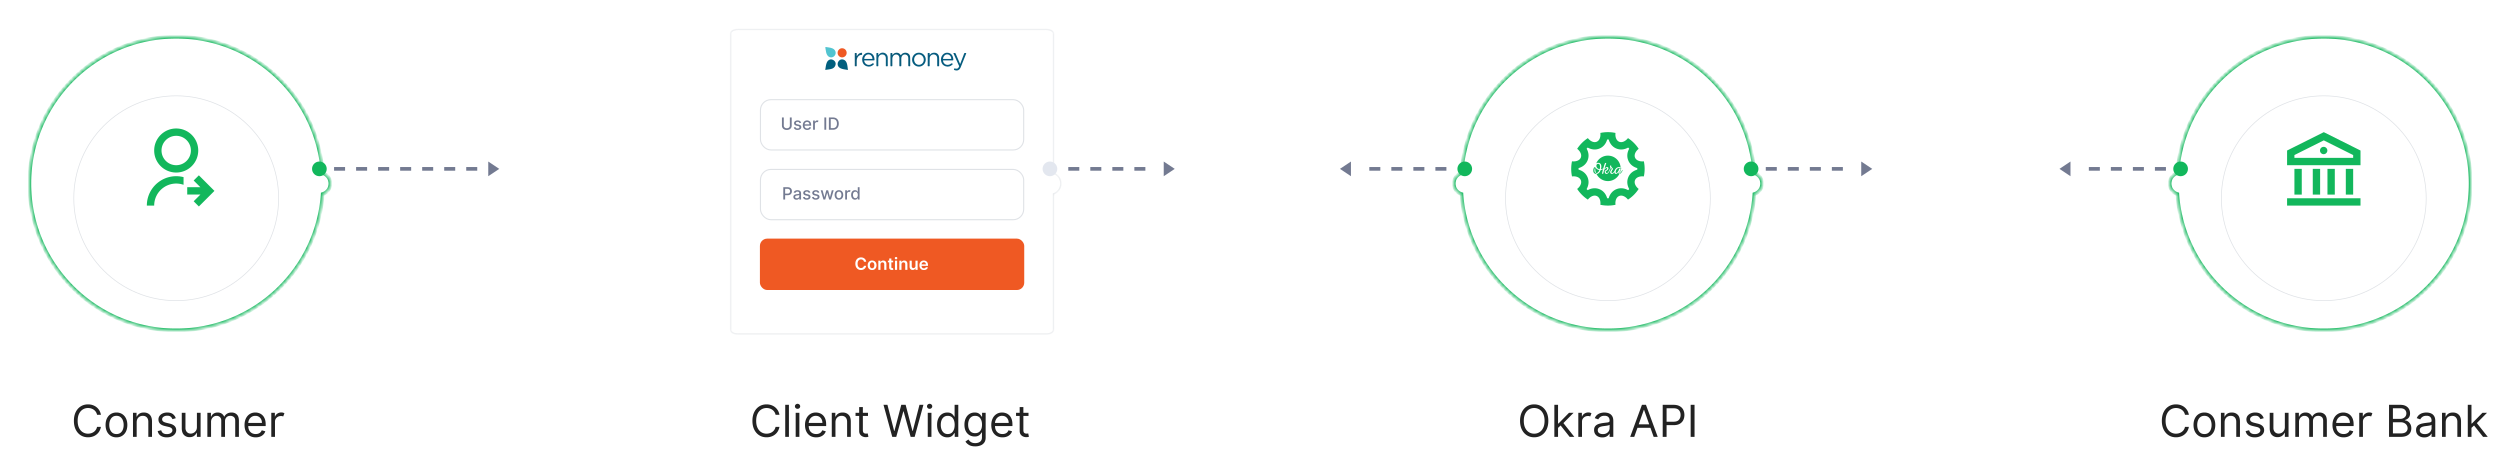 <svg width="681" height="124" fill="none" xmlns="http://www.w3.org/2000/svg"><g filter="url(#filter0_d)"><mask id="a" fill="#fff"><path fill-rule="evenodd" clip-rule="evenodd" d="M200.956 4c-1.08 0-1.956.522-1.956 1.167v80.666c0 .645.876 1.167 1.956 1.167h84.088c1.08 0 1.956-.522 1.956-1.167V48.829a3.001 3.001 0 000-5.658V5.167c0-.645-.876-1.167-1.956-1.167h-84.088z"/></mask><path fill-rule="evenodd" clip-rule="evenodd" d="M200.956 4c-1.08 0-1.956.522-1.956 1.167v80.666c0 .645.876 1.167 1.956 1.167h84.088c1.08 0 1.956-.522 1.956-1.167V48.829a3.001 3.001 0 000-5.658V5.167c0-.645-.876-1.167-1.956-1.167h-84.088z" fill="#fff"/><path d="M287 48.83l-.067-.19-.133.048v.141h.2zm0-5.66h-.2v.142l.133.047.067-.188zM199.2 5.168c0-.224.153-.461.475-.653.318-.19.77-.314 1.281-.314v-.4c-.57 0-1.096.137-1.486.37-.385.23-.67.576-.67.997h.4zm0 80.666V5.167h-.4v80.666h.4zm1.756.967c-.511 0-.963-.124-1.281-.313-.322-.193-.475-.43-.475-.654h-.4c0 .42.285.767.67.997.39.233.916.37 1.486.37v-.4zm84.088 0h-84.088v.4h84.088v-.4zm1.756-.967c0 .224-.153.461-.475.654-.318.19-.77.313-1.281.313v.4c.57 0 1.096-.137 1.486-.37.385-.23.67-.576.67-.997h-.4zm0-37.004v37.004h.4V48.829h-.4zm2-2.829a2.801 2.801 0 01-1.867 2.64l.134.378A3.202 3.202 0 00289.2 46h-.4zm-1.867-2.64A2.801 2.801 0 01288.8 46h.4a3.202 3.202 0 00-2.133-3.018l-.134.377zM286.8 5.166v38.004h.4V5.167h-.4zm-1.756-.967c.511 0 .963.124 1.281.314.322.192.475.43.475.653h.4c0-.42-.285-.767-.67-.997-.39-.233-.916-.37-1.486-.37v.4zm-84.088 0h84.088v-.4h-84.088v.4z" fill="#DFE2E6" mask="url(#a)"/></g><path d="M226.424 15.633c-.45 0-.793-.21-1.05-.573-.322-.454-.368-1-.465-1.526-.035-.19-.058-.382-.085-.574-.016-.11.016-.178.142-.156.6.108 1.214.137 1.79.372.53.215.879.676.884 1.203.007.664-.565 1.253-1.216 1.254z" fill="#52C4D0"/><path d="M227.633 17.333a1.47 1.47 0 01-.27.844c-.174.246-.419.43-.701.528-.572.196-1.171.233-1.76.331-.068.011-.117.006-.096-.097.109-.54.145-1.094.318-1.621.113-.346.265-.665.565-.89.391-.293.811-.31 1.23-.104.443.217.687.592.714 1.009zM228.176 17.417c0-.504.399-1.053.866-1.19.523-.155 1.106.079 1.416.562.206.32.291.682.356 1.048.063.36.099.724.147 1.086.012.088.01.152-.112.126-.456-.1-.924-.139-1.376-.266-.315-.089-.621-.2-.874-.42a1.17 1.17 0 01-.423-.946z" fill="#015F7E"/><path d="M228.173 14.392c-.028-.593.494-1.268 1.241-1.247.682.02 1.206.55 1.213 1.236a1.24 1.24 0 01-1.211 1.255c-.667.006-1.26-.54-1.243-1.244z" fill="#EF5923"/><path d="M243.095 14.956c.099-.003.127-.096.173-.155.464-.601 1.573-.603 1.996.098.101.167.153.134.246.002.453-.651 1.456-.671 1.939-.286.134.103.244.233.324.382.08.15.128.314.141.484.053.629.013 1.26.023 1.89.001.117-.004.235.001.353.012.32.072.322-.306.331-.173.005-.219-.048-.217-.22.008-.664.007-1.33.001-1.994-.003-.498-.238-.848-.629-.96-.69-.199-1.26.272-1.27 1.06-.008.63-.015 1.26.003 1.89.009.295-.179.2-.324.222-.18.027-.213-.06-.212-.224.008-.686.012-1.372 0-2.057-.011-.674-.554-1.07-1.19-.889-.413.119-.716.575-.72 1.095-.003.623-.011 1.247.003 1.87.007.307-.202.176-.336.202-.165.033-.187-.06-.186-.202.004-1.074.004-2.147 0-3.22-.001-.138.026-.197.181-.19.358.015.346-.077.347.358 0 .051-.035.107.012.16z" fill="#075979"/><path d="M261.57 17.394l.529-1.402c.166-.439.345-.873.494-1.317.062-.185.151-.25.338-.24.313.015.313.005.197.296l-1.401 3.51a2.258 2.258 0 01-.29.524c-.428.566-1.048.48-1.517.294-.032-.013-.069-.03-.066-.069a.681.681 0 01.132-.341c.062-.09.134-.001.199.015.596.151.865-.039 1.078-.583.033-.084-.026-.147-.055-.213-.479-1.076-.96-2.15-1.443-3.225-.087-.195-.085-.2.13-.203.364-.003.362-.002.503.33.358.843.716 1.686 1.076 2.528a.133.133 0 00.096.096z" fill="#055C7E"/><path d="M239.245 15.037c.194-.2.328-.373.512-.493.796-.518 1.906-.01 2.046.938.02.158.028.317.025.476-.001.63-.003 1.26.004 1.89.001.15-.036.214-.194.207-.378-.017-.331.051-.334-.327-.005-.61-.001-1.219-.001-1.828 0-.612-.324-1.01-.864-1.061-.577-.055-1.042.3-1.156.873a1.709 1.709 0 00-.033.35c.001.574-.008 1.149.005 1.723.004.204-.041.306-.257.267a.123.123 0 00-.041 0c-.178.031-.232-.041-.23-.227.009-.941.004-1.883.004-2.825v-.27c0-.293.001-.282.283-.295.193-.008.26.06.233.25-.013.095-.002.193-.002.352z" fill="#085E80"/><path d="M253.244 14.976c.234-.236.448-.473.766-.551.952-.236 1.736.208 1.798 1.231.046.746.011 1.496.014 2.245.001.114-.034.157-.154.153-.427-.015-.371.06-.373-.372-.004-.575.002-1.15-.004-1.725-.004-.427-.095-.813-.522-1.022a1.052 1.052 0 00-1.516.907 41.908 41.908 0 00-.007 1.974c.002.177-.036.262-.224.238-.146-.02-.323.068-.319-.225.017-1.06.015-2.12.003-3.18-.003-.302.196-.187.333-.212.164-.029.222.05.206.212-.01.108-.001.218-.001.327z" fill="#085C80"/><path d="M233.375 15.278c.115-.07.14-.16.188-.229.257-.378.603-.608 1.056-.668.153-.02.236.027.212.2a.544.544 0 000 .144c.025.18-.04.236-.223.24-.507.013-.972.431-1.142.982a2.49 2.49 0 00-.089.717 48.45 48.45 0 000 1.206c.002.132-.036.196-.173.183a1.188 1.188 0 00-.204 0c-.113.009-.158-.038-.157-.155.001-1.102 0-2.204-.003-3.306 0-.117.045-.167.158-.155h.02c.357-.01.357-.01.357.346v.495z" fill="#0D5A79"/><path d="M236.8 16.446h-1.185c-.217 0-.247.043-.184.258.277.95 1.315 1.284 2.09.671l.081-.064c.17-.129.325-.09.438.102.04.07.004.1-.035.14-.525.543-1.16.712-1.871.51-.664-.19-1.071-.662-1.225-1.342-.163-.718-.003-1.362.509-1.892.435-.45.987-.553 1.566-.415.598.142.961.562 1.137 1.159.068.23.073.463.097.696.014.138-.036.18-.171.178-.416-.008-.832-.002-1.247-.002v.001zm.556-.396c.341 0 .344-.001.266-.33-.115-.488-.511-.98-1.206-.903-.51.057-.893.522-1.001 1.061-.023.118.011.178.147.175.326-.009.652-.003.979-.003h.815z" fill="#065A7F"/><path d="M258.244 16.447c-.401 0-.803.006-1.205-.003-.176-.004-.189.071-.152.215.276 1.102 1.395 1.235 2.066.746.045-.032.088-.064.131-.098.143-.114.389-.037.438.137.017.06-.025.09-.056.122-.538.536-1.183.706-1.895.489-.666-.203-1.067-.689-1.206-1.383-.13-.647-.002-1.238.425-1.744.433-.513 1.006-.659 1.627-.524.612.133.993.556 1.17 1.173.065.229.083.46.1.694.009.137-.045.18-.177.18-.422-.007-.844-.003-1.266-.003v-.001zm-.256-.397h.777c.412 0 .412 0 .312-.396-.11-.438-.513-.79-.916-.836-.684-.078-1.152.437-1.286 1.07-.029.138.033.167.153.165.32-.006.64-.002.96-.002v-.001z" fill="#065B7F"/><path d="M250.313 14.368c.994-.034 1.87.806 1.855 1.89-.014 1.032-.826 1.88-1.841 1.882a1.857 1.857 0 01-1.866-1.87c-.003-1.053.81-1.928 1.852-1.902zm1.321 1.896c-.005-.802-.592-1.432-1.338-1.429-.751.003-1.307.67-1.286 1.42.021.797.571 1.404 1.306 1.4.744-.003 1.323-.614 1.318-1.391z" fill="#055C7F"/><g filter="url(#filter1_d)"><mask id="b" fill="#fff"><path fill-rule="evenodd" clip-rule="evenodd" d="M87.9 48.863C86.43 69.618 69.128 86 48 86 25.909 86 8 68.091 8 46S25.909 6 48 6c21.129 0 38.431 16.382 39.9 37.137a3.001 3.001 0 010 5.726z"/></mask><path fill-rule="evenodd" clip-rule="evenodd" d="M87.9 48.863C86.43 69.618 69.128 86 48 86 25.909 86 8 68.091 8 46S25.909 6 48 6c21.129 0 38.431 16.382 39.9 37.137a3.001 3.001 0 010 5.726z" fill="#fff"/><path d="M87.9 48.863l-.15-.477-.326.102-.024.34.5.035zm0-5.726l-.5.035.024.34.325.102.15-.477zm-.5 5.69C85.951 69.324 68.864 85.5 48 85.5v1c21.393 0 38.912-16.587 40.398-37.602l-.998-.07zM48 85.5C26.185 85.5 8.5 67.815 8.5 46h-1c0 22.368 18.133 40.5 40.5 40.5v-1zM8.5 46C8.5 24.185 26.185 6.5 48 6.5v-1C25.633 5.5 7.5 23.633 7.5 46h1zM48 6.5c20.864 0 37.951 16.177 39.4 36.672l.998-.07C86.912 22.087 69.393 5.5 48 5.5v1zm39.75 37.114A2.501 2.501 0 0189.5 46h1a3.501 3.501 0 00-2.451-3.34l-.3.954zM89.5 46a2.501 2.501 0 01-1.75 2.386l.299.954A3.501 3.501 0 0090.5 46h-1z" fill="#12B75C" mask="url(#b)"/></g><g filter="url(#filter2_d)"><circle cx="48" cy="46" r="28" fill="#fff"/><circle cx="48" cy="46" r="27.9" stroke="#DFE2E6" stroke-width=".2"/></g><path d="M50 48.252v2.09A6 6 0 0042 56l-2-.001a8 8 0 0110-7.748v.001zM48 47c-3.315 0-6-2.685-6-6s2.685-6 6-6 6 2.685 6 6-2.685 6-6 6zm0-2c2.21 0 4-1.79 4-4s-1.79-4-4-4-4 1.79-4 4 1.79 4 4 4zm6.586 6l-1.829-1.828 1.415-1.415L58.414 52l-4.242 4.243-1.415-1.415L54.586 53H51v-2h3.586z" fill="#12B75C"/><path d="M27.494 113h-1.057a2.202 2.202 0 00-.49-1.018 2.34 2.34 0 00-.874-.627 2.81 2.81 0 00-1.09-.213c-.53 0-1.008.134-1.437.401-.426.267-.765.66-1.018 1.18-.25.52-.375 1.158-.375 1.913 0 .756.125 1.394.375 1.914.253.52.592.913 1.018 1.18.43.267.908.401 1.436.401.387 0 .75-.071 1.091-.213a2.34 2.34 0 00.874-.627c.241-.275.405-.615.49-1.018h1.057c-.108.596-.328 1.108-.66 1.534a3.332 3.332 0 01-1.237.976 3.848 3.848 0 01-1.615.336c-.744 0-1.406-.181-1.986-.545-.58-.364-1.035-.881-1.367-1.551-.333-.671-.499-1.466-.499-2.387 0-.92.166-1.716.499-2.386.332-.67.788-1.188 1.367-1.551.58-.364 1.242-.546 1.986-.546.585 0 1.124.114 1.615.341.492.225.904.55 1.236.976.333.423.553.933.66 1.53zm4.23 6.136c-.59 0-1.11-.14-1.555-.422a2.861 2.861 0 01-1.04-1.18c-.247-.506-.37-1.097-.37-1.773 0-.681.123-1.277.37-1.785.25-.509.596-.904 1.04-1.185.446-.281.964-.422 1.555-.422s1.108.141 1.551.422c.446.281.793.676 1.04 1.185.25.508.375 1.104.375 1.785 0 .676-.125 1.267-.375 1.773a2.823 2.823 0 01-1.04 1.18c-.443.282-.96.422-1.55.422zm0-.903c.449 0 .818-.115 1.108-.345.29-.23.504-.533.643-.908.14-.375.21-.781.21-1.219 0-.437-.07-.845-.21-1.223a2.065 2.065 0 00-.643-.916c-.29-.233-.66-.349-1.108-.349-.449 0-.818.116-1.108.349-.29.233-.504.539-.643.916-.14.378-.21.786-.21 1.223 0 .438.07.844.21 1.219.139.375.353.678.643.908.29.23.66.345 1.108.345zm5.507-3.171V119h-1.006v-6.545h.972v1.022h.085c.153-.332.386-.599.699-.801.312-.204.716-.307 1.21-.307.662 0 1.196.203 1.602.61.41.406.614 1.027.614 1.862V119h-1.006v-4.091c0-.514-.133-.915-.4-1.202-.267-.289-.634-.434-1.1-.434-.48 0-.879.156-1.197.468-.316.31-.473.75-.473 1.321zm10.65-1.142l-.903.256a1.785 1.785 0 00-.444-.639c-.207-.199-.53-.298-.971-.298-.4 0-.735.092-1.002.277-.264.181-.396.413-.396.694 0 .25.091.448.273.593.182.144.466.265.852.362l.972.238c1.159.284 1.738.875 1.738 1.773 0 .375-.108.71-.324 1.006a2.156 2.156 0 01-.894.699c-.384.17-.83.255-1.338.255-.668 0-1.22-.145-1.658-.434-.438-.29-.715-.713-.831-1.27l.954-.239c.18.705.685 1.057 1.517 1.057.47 0 .841-.099 1.117-.298.278-.202.418-.443.418-.725 0-.463-.324-.77-.972-.92l-1.09-.256c-.6-.142-1.04-.362-1.322-.66-.278-.302-.418-.678-.418-1.13 0-.369.104-.696.312-.98a2.12 2.12 0 01.856-.669 3.006 3.006 0 011.236-.243c.648 0 1.156.142 1.525.426.373.285.637.66.793 1.125zm5.758 2.404v-3.869h1.006V119h-1.006v-1.108h-.068a2.15 2.15 0 01-.716.848c-.324.23-.733.345-1.227.345-.614 0-1.12-.203-1.517-.609-.398-.406-.597-1.027-.597-1.862v-4.159h1.006v4.09c0 .478.133.858.4 1.143.27.284.614.426 1.032.426.25 0 .504-.064.763-.192.26-.128.48-.324.656-.588.179-.264.268-.601.268-1.01zM56.487 119v-6.545h.971v1.022h.086a1.65 1.65 0 01.66-.814c.304-.196.67-.294 1.095-.294.432 0 .792.098 1.078.294.29.194.516.465.678.814h.068c.168-.338.42-.606.755-.805.335-.202.737-.303 1.206-.303.585 0 1.063.184 1.435.55.373.364.559.93.559 1.7V119h-1.006v-4.381c0-.483-.132-.828-.396-1.035a1.463 1.463 0 00-.934-.311c-.46 0-.816.139-1.07.417-.252.276-.378.625-.378 1.049V119H60.27v-4.483c0-.372-.12-.672-.362-.899-.242-.23-.553-.345-.934-.345-.26 0-.505.069-.733.209a1.575 1.575 0 00-.545.579 1.71 1.71 0 00-.205.848V119h-1.005zm13.174.136c-.63 0-1.175-.139-1.632-.417a2.806 2.806 0 01-1.053-1.176c-.244-.506-.366-1.094-.366-1.765 0-.67.122-1.261.366-1.772.247-.515.591-.915 1.031-1.202.444-.29.96-.435 1.552-.435.34 0 .677.057 1.01.171.332.113.635.298.907.554.273.253.49.588.652 1.005.162.418.243.932.243 1.543v.426H67.62c.022.699.22 1.235.592 1.607.375.372.858.558 1.449.558.395 0 .734-.085 1.018-.256.284-.17.49-.426.618-.767l.972.273c-.154.494-.46.893-.92 1.197-.46.304-1.023.456-1.688.456zm-2.041-3.937h3.728c0-.554-.162-1.013-.485-1.377-.324-.366-.759-.549-1.304-.549-.384 0-.716.089-.998.268a1.925 1.925 0 00-.664.712 2.237 2.237 0 00-.277.946zM73.9 119v-6.545h.972v.988h.069c.116-.324.33-.586.643-.788a1.912 1.912 0 011.061-.303c.182 0 .341.022.478.064.136.043.255.101.358.175l-.341.852a1.388 1.388 0 00-.58-.119c-.477 0-.872.146-1.185.439a1.43 1.43 0 00-.468 1.095V119H73.9z" fill="#222"/><g filter="url(#filter3_d)"><mask id="c" fill="#fff"><path fill-rule="evenodd" clip-rule="evenodd" d="M438 86c21.129 0 38.431-16.382 39.899-37.137a3 3 0 000-5.726C476.431 22.382 459.129 6 438 6s-38.431 16.382-39.899 37.137a3 3 0 000 5.726C399.569 69.618 416.871 86 438 86z"/></mask><path fill-rule="evenodd" clip-rule="evenodd" d="M438 86c21.129 0 38.431-16.382 39.899-37.137a3 3 0 000-5.726C476.431 22.382 459.129 6 438 6s-38.431 16.382-39.899 37.137a3 3 0 000 5.726C399.569 69.618 416.871 86 438 86z" fill="#fff"/><path d="M477.899 48.863l-.15-.477-.325.102-.024.34.499.035zm0-5.726l-.499.035.024.34.325.102.15-.477zm-79.798 0l.15.477.325-.102.024-.34-.499-.035zm0 5.726l.499-.035-.024-.34-.325-.102-.15.477zm79.299-.035C475.951 69.323 458.864 85.5 438 85.5v1c21.393 0 38.912-16.587 40.398-37.602l-.998-.07zM479.5 46a2.5 2.5 0 01-1.751 2.386l.3.954A3.501 3.501 0 00480.5 46h-1zm-1.751-2.386A2.5 2.5 0 01479.5 46h1a3.501 3.501 0 00-2.451-3.34l-.3.954zM438 6.5c20.864 0 37.951 16.177 39.4 36.672l.998-.07C476.912 22.087 459.393 5.5 438 5.5v1zm-39.4 36.672C400.049 22.677 417.136 6.5 438 6.5v-1c-21.393 0-38.912 16.587-40.398 37.602l.998.07zM396.5 46a2.5 2.5 0 011.751-2.386l-.3-.954A3.501 3.501 0 00395.5 46h1zm1.751 2.386A2.5 2.5 0 01396.5 46h-1a3.501 3.501 0 002.451 3.34l.3-.954zM438 85.5c-20.864 0-37.951-16.177-39.4-36.672l-.998.07C399.088 69.913 416.607 86.5 438 86.5v-1z" fill="#12B75C" mask="url(#c)"/></g><circle cx="477" cy="46" r="2" fill="#12B75C"/><circle cx="399" cy="46" r="2" fill="#12B75C"/><rect x="207" y="65" width="72" height="14" rx="2" fill="#EF5923"/><path d="M235.949 71.29h-.611a.711.711 0 00-.272-.465.845.845 0 00-.524-.165.845.845 0 00-.671.304c-.175.202-.262.492-.262.87 0 .384.087.675.262.876a.85.85 0 00.669.299.863.863 0 00.52-.159.707.707 0 00.278-.454l.611.004a1.324 1.324 0 01-.718.998 1.5 1.5 0 01-.699.155 1.52 1.52 0 01-.787-.204 1.44 1.44 0 01-.546-.59c-.133-.257-.199-.565-.199-.925 0-.36.067-.668.201-.924.134-.257.316-.454.547-.59a1.52 1.52 0 01.784-.204c.247 0 .471.046.672.139a1.28 1.28 0 01.745 1.035zM237.562 73.556c-.245 0-.458-.054-.637-.162a1.095 1.095 0 01-.418-.452 1.494 1.494 0 01-.147-.68c0-.259.049-.485.147-.68.099-.194.238-.345.418-.453.179-.11.392-.164.637-.164s.457.055.637.164c.181.108.32.259.418.454.098.194.147.42.147.68 0 .257-.049.484-.147.679a1.082 1.082 0 01-.418.452c-.18.108-.392.162-.637.162zm.003-.474a.504.504 0 00.333-.11.648.648 0 00.2-.295 1.25 1.25 0 00.067-.416 1.24 1.24 0 00-.067-.417.658.658 0 00-.2-.299.5.5 0 00-.333-.11.515.515 0 00-.338.11.676.676 0 00-.201.3 1.216 1.216 0 00-.067.416c0 .152.022.291.067.416a.665.665 0 00.201.296.52.52 0 00.338.11zM239.847 72.037v1.47h-.591v-2.509h.565v.426h.03a.71.71 0 01.276-.333.837.837 0 01.472-.126c.259 0 .467.082.624.247.158.164.236.397.235.697v1.598h-.591v-1.506a.56.56 0 00-.131-.394.458.458 0 00-.358-.142.513.513 0 00-.382.15c-.099.1-.149.24-.149.422zM243.302 70.998v.457h-.495v1.297c0 .12.026.198.078.236a.323.323 0 00.19.055.576.576 0 00.173-.023l.1.463a1.106 1.106 0 01-.348.059.853.853 0 01-.56-.164c-.151-.115-.225-.291-.224-.528v-1.395h-.356v-.457h.356v-.601h.591v.601h.495zM243.787 73.507v-2.509h.591v2.51h-.591zm.297-2.865a.349.349 0 01-.244-.093.303.303 0 01-.099-.227.3.3 0 01.099-.227.346.346 0 01.244-.095c.094 0 .174.031.24.095a.295.295 0 01.101.227.298.298 0 01-.101.227.338.338 0 01-.24.093zM245.567 72.037v1.47h-.591v-2.509h.565v.426h.03a.71.71 0 01.276-.333.837.837 0 01.472-.126c.259 0 .467.082.624.247.158.164.236.397.235.697v1.598h-.591v-1.506a.56.56 0 00-.131-.394.458.458 0 00-.358-.142.513.513 0 00-.382.15c-.099.1-.149.24-.149.422zM249.368 72.452v-1.454h.592v2.51h-.574v-.447h-.026a.754.754 0 01-.279.345.815.815 0 01-.476.134.793.793 0 01-.602-.245c-.156-.165-.234-.398-.234-.7v-1.597h.591v1.506c0 .16.044.285.131.379.087.094.202.14.343.14a.54.54 0 00.454-.253.583.583 0 00.08-.318zM251.669 73.556c-.252 0-.469-.053-.652-.158a1.061 1.061 0 01-.42-.448 1.489 1.489 0 01-.147-.683c0-.258.049-.484.147-.68.098-.195.236-.348.413-.457.179-.11.388-.165.628-.165.205 0 .395.045.57.134a.99.99 0 01.418.413c.105.187.158.427.158.72v.182h-1.748c.004.215.063.382.178.502.117.12.271.18.463.18a.641.641 0 00.33-.082.47.47 0 00.201-.242l.552.062a.866.866 0 01-.366.524c-.191.132-.433.198-.725.198zm-.631-1.54h1.179a.593.593 0 00-.16-.423.537.537 0 00-.411-.167.564.564 0 00-.43.175.639.639 0 00-.178.415z" fill="#fff"/><rect x="207.15" y="27.15" width="71.7" height="13.7" rx="2.85" fill="#fff" stroke="#DFE2E6" stroke-width=".3"/><path d="M215.153 32h.505v2.213c0 .252-.06.466-.178.644a1.15 1.15 0 01-.481.405 1.58 1.58 0 01-.671.139c-.246 0-.47-.046-.671-.139a1.15 1.15 0 01-.479-.405 1.129 1.129 0 01-.178-.644V32h.505v2.205a.69.69 0 00.112.399.723.723 0 00.299.248.991.991 0 00.412.085.99.99 0 00.413-.085.7.7 0 00.299-.248.69.69 0 00.113-.399V32zM218.223 33.449l-.443.078a.54.54 0 00-.159-.23c-.076-.07-.19-.106-.343-.106a.619.619 0 00-.348.093c-.092.06-.138.14-.137.237a.248.248 0 00.092.204c.063.05.164.091.302.124l.399.092c.457.105.686.332.686.68a.654.654 0 01-.131.401.853.853 0 01-.361.274c-.154.067-.332.1-.534.1-.282 0-.512-.06-.688-.18a.771.771 0 01-.327-.514l.472-.072c.059.248.239.372.539.372a.66.66 0 00.384-.1c.096-.067.144-.149.144-.246 0-.16-.118-.266-.354-.318l-.425-.093c-.235-.053-.408-.138-.52-.255a.62.62 0 01-.166-.443.63.63 0 01.124-.389.808.808 0 01.343-.261c.146-.062.313-.093.502-.093.271 0 .484.058.64.176a.831.831 0 01.309.469zM219.88 35.396a1.22 1.22 0 01-.637-.16 1.069 1.069 0 01-.413-.45 1.514 1.514 0 01-.144-.679c0-.257.048-.483.144-.68.097-.195.232-.348.405-.458a1.12 1.12 0 01.611-.165c.189 0 .368.042.537.127.17.084.308.219.413.404.107.184.16.427.16.73v.173h-1.783c.006.242.074.428.204.559.129.13.299.196.508.196.139 0 .26-.03.361-.09a.498.498 0 00.217-.268l.462.083a.846.846 0 01-.359.492 1.2 1.2 0 01-.686.186zm-.706-1.524h1.304a.685.685 0 00-.173-.475.587.587 0 00-.456-.19.637.637 0 00-.346.093.68.68 0 00-.234.244.742.742 0 00-.095.328zM221.488 35.346v-2.51h.473v.399h.026a.604.604 0 01.241-.319.69.69 0 01.396-.117.64.64 0 01.184.024.503.503 0 01.144.067l-.157.409a.415.415 0 00-.099-.036.564.564 0 00-.128-.013.592.592 0 00-.423.16.53.53 0 00-.168.403v1.532h-.489zM225.063 32v3.346h-.505V32h.505zM226.871 35.346h-1.083V32h1.117c.329 0 .61.067.845.2.235.134.415.325.54.574.127.249.19.546.19.894s-.063.648-.19.898a1.34 1.34 0 01-.55.578c-.24.135-.53.202-.869.202zm-.579-.442h.551c.381 0 .666-.106.856-.32.189-.214.284-.52.284-.916 0-.394-.094-.697-.281-.908-.186-.213-.462-.319-.828-.319h-.582v2.463z" fill="#737A91"/><rect x="207.15" y="46.15" width="71.7" height="13.7" rx="2.85" fill="#fff" stroke="#DFE2E6" stroke-width=".3"/><path d="M213.367 54.346V51h1.193c.259 0 .474.047.645.142.172.095.3.224.385.387.085.164.128.348.128.554 0 .206-.043.391-.129.555a.935.935 0 01-.386.39 1.319 1.319 0 01-.645.141h-.686v1.177h-.505zm.505-1.605h.64c.247 0 .426-.062.534-.186a.693.693 0 00.164-.472.671.671 0 00-.165-.467c-.109-.122-.289-.183-.539-.183h-.634v1.308zM216.968 54.401c-.159 0-.303-.03-.431-.088a.714.714 0 01-.304-.258.746.746 0 01-.113-.419c0-.142.028-.26.082-.35a.626.626 0 01.22-.218c.093-.053.197-.093.311-.12.114-.026.231-.047.349-.061l.365-.043a.543.543 0 00.204-.057c.043-.026.065-.069.065-.127v-.012c0-.142-.04-.253-.121-.331-.079-.079-.198-.118-.356-.118a.631.631 0 00-.389.108.588.588 0 00-.194.242l-.459-.105a.85.85 0 01.408-.492c.192-.099.401-.148.628-.148.1 0 .206.012.318.036a.933.933 0 01.317.129c.1.062.181.15.244.264a.92.92 0 01.094.446v1.666h-.477v-.343h-.019a.772.772 0 01-.25.27c-.12.086-.284.129-.492.129zm.106-.392a.706.706 0 00.348-.08.562.562 0 00.296-.489v-.323c-.023.023-.073.043-.15.06a3.068 3.068 0 01-.245.045l-.21.029a1.01 1.01 0 00-.364.113c-.1.055-.15.148-.15.279 0 .12.045.212.134.274a.591.591 0 00.341.092zM220.727 52.449l-.443.078a.546.546 0 00-.158-.23c-.076-.07-.191-.106-.343-.106a.619.619 0 00-.348.093c-.093.06-.138.14-.137.237a.247.247 0 00.091.204c.063.05.164.091.302.124l.399.092c.457.105.686.332.686.68a.654.654 0 01-.131.401.853.853 0 01-.361.274 1.33 1.33 0 01-.534.1c-.282 0-.511-.06-.688-.18a.767.767 0 01-.326-.514l.472-.072c.059.248.238.372.539.372.16 0 .288-.033.384-.1.096-.067.144-.149.144-.246 0-.16-.119-.266-.355-.318l-.425-.093c-.235-.053-.408-.138-.519-.255a.62.62 0 01-.167-.443c0-.148.042-.278.124-.389a.814.814 0 01.343-.261c.146-.062.314-.093.502-.093.271 0 .485.058.64.176a.826.826 0 01.309.469zM223.183 52.449l-.442.078a.557.557 0 00-.159-.23c-.076-.07-.19-.106-.343-.106a.619.619 0 00-.348.093c-.092.06-.138.14-.137.237a.247.247 0 00.091.204c.064.05.164.091.303.124l.398.092c.458.105.686.332.686.68a.653.653 0 01-.13.401.86.86 0 01-.361.274c-.154.067-.332.1-.535.1-.282 0-.511-.06-.687-.18a.764.764 0 01-.327-.514l.472-.072c.059.248.239.372.539.372.16 0 .288-.033.384-.1.096-.067.144-.149.144-.246 0-.16-.118-.266-.355-.318l-.424-.093c-.236-.053-.409-.138-.52-.255a.62.62 0 01-.167-.443c0-.148.042-.278.125-.389a.802.802 0 01.343-.261 1.27 1.27 0 01.501-.093c.271 0 .485.058.641.176a.83.83 0 01.308.469zM224.303 54.346l-.738-2.51h.505l.491 1.843h.025l.493-1.843h.505l.49 1.835h.024l.489-1.835h.505l-.737 2.51h-.498l-.51-1.812h-.038l-.509 1.812h-.497zM228.526 54.396a1.15 1.15 0 01-.616-.162 1.095 1.095 0 01-.409-.452 1.52 1.52 0 01-.145-.68c0-.26.049-.487.145-.682.097-.195.234-.347.409-.455a1.15 1.15 0 01.616-.161c.236 0 .441.054.616.161.175.108.311.26.408.454.097.196.145.423.145.683 0 .258-.048.485-.145.68a1.093 1.093 0 01-.408.452 1.15 1.15 0 01-.616.162zm.001-.41a.58.58 0 00.379-.12c.1-.081.175-.189.222-.323.049-.135.074-.282.074-.442 0-.16-.025-.308-.074-.443a.702.702 0 00-.222-.323.575.575 0 00-.379-.123c-.153 0-.28.04-.38.123a.72.72 0 00-.224.323 1.29 1.29 0 00-.074.443c0 .16.025.307.074.442a.722.722 0 00.224.322c.1.08.227.121.38.121zM230.23 54.346v-2.51h.473v.399h.026a.604.604 0 01.241-.319.69.69 0 01.396-.117.64.64 0 01.184.024.503.503 0 01.144.067l-.157.409a.415.415 0 00-.099-.036.564.564 0 00-.128-.013.592.592 0 00-.423.16.53.53 0 00-.168.403v1.532h-.489zM232.903 54.395a.965.965 0 01-.541-.156 1.04 1.04 0 01-.372-.446 1.637 1.637 0 01-.136-.697c0-.271.045-.503.136-.696.091-.193.216-.34.375-.443a.98.98 0 01.541-.153c.156 0 .281.026.376.078.096.051.17.111.222.18.053.068.095.129.124.181h.029V51h.489v3.346h-.477v-.391h-.041a1.294 1.294 0 01-.127.183.715.715 0 01-.226.18.788.788 0 01-.372.077zm.108-.417a.552.552 0 00.485-.245c.113-.165.17-.378.17-.642 0-.263-.057-.473-.169-.632a.554.554 0 00-.486-.24.582.582 0 00-.368.114.698.698 0 00-.222.312c-.049.13-.074.28-.074.446 0 .168.025.318.075.452.051.134.125.24.223.319a.576.576 0 00.366.116z" fill="#737A91"/><path d="M212.324 113h-1.057a2.205 2.205 0 00-.49-1.018 2.346 2.346 0 00-.874-.627 2.807 2.807 0 00-1.091-.213c-.528 0-1.007.134-1.436.401-.426.267-.765.66-1.018 1.18-.25.52-.375 1.158-.375 1.913 0 .756.125 1.394.375 1.914.253.52.592.913 1.018 1.18.429.267.908.401 1.436.401.387 0 .75-.071 1.091-.213.341-.142.632-.351.874-.627.241-.275.405-.615.49-1.018h1.057c-.108.596-.328 1.108-.661 1.534a3.326 3.326 0 01-1.236.976 3.844 3.844 0 01-1.615.336c-.744 0-1.406-.181-1.985-.545-.58-.364-1.036-.881-1.368-1.551-.333-.671-.499-1.466-.499-2.387 0-.92.166-1.716.499-2.386.332-.67.788-1.188 1.368-1.551.579-.364 1.241-.546 1.985-.546a3.8 3.8 0 011.615.341c.492.225.904.55 1.236.976.333.423.553.933.661 1.53zm2.577-2.727V119h-1.006v-8.727h1.006zm1.842 8.727v-6.545h1.005V119h-1.005zm.511-7.636a.713.713 0 01-.507-.201.643.643 0 01-.209-.481c0-.188.07-.348.209-.482a.717.717 0 01.507-.2c.196 0 .364.067.503.2a.639.639 0 01.213.482.636.636 0 01-.213.481.7.7 0 01-.503.201zm5.081 7.772c-.631 0-1.175-.139-1.632-.417a2.803 2.803 0 01-1.053-1.176c-.244-.506-.366-1.094-.366-1.765 0-.67.122-1.261.366-1.772a2.888 2.888 0 011.031-1.202c.443-.29.961-.435 1.551-.435.341 0 .678.057 1.01.171.333.113.635.298.908.554.273.253.49.588.652 1.005.162.418.243.932.243 1.543v.426h-4.751c.022.699.22 1.235.592 1.607.375.372.858.558 1.449.558.395 0 .734-.085 1.018-.256.284-.17.49-.426.618-.767l.972.273c-.154.494-.461.893-.921 1.197-.46.304-1.023.456-1.687.456zm-2.041-3.937h3.728c0-.554-.162-1.013-.486-1.377-.323-.366-.758-.549-1.304-.549a1.82 1.82 0 00-.997.268 1.928 1.928 0 00-.665.712 2.24 2.24 0 00-.276.946zm7.286-.137V119h-1.005v-6.545h.971v1.022h.086c.153-.332.386-.599.698-.801.313-.204.716-.307 1.211-.307.662 0 1.196.203 1.602.61.409.406.614 1.027.614 1.862V119h-1.006v-4.091c0-.514-.134-.915-.401-1.202-.267-.289-.633-.434-1.099-.434-.48 0-.879.156-1.198.468-.315.31-.473.75-.473 1.321zm8.861-2.607v.852h-1.398v3.818c0 .284.041.497.124.639a.637.637 0 00.324.281c.133.046.274.069.421.069.111 0 .202-.006.273-.017l.171-.035.204.904a2.178 2.178 0 01-.75.119c-.284 0-.562-.061-.835-.183a1.656 1.656 0 01-.673-.558c-.176-.25-.265-.566-.265-.946v-4.091h-.988v-.852h.988v-1.569h1.006v1.569h1.398zM243.05 119l-2.386-8.727h1.074l1.824 7.108h.085l1.858-7.108h1.193l1.858 7.108h.085l1.824-7.108h1.074L249.153 119h-1.091l-1.927-6.955h-.068L244.141 119h-1.091zm9.669 0v-6.545h1.006V119h-1.006zm.512-7.636a.713.713 0 01-.507-.201.64.64 0 01-.209-.481c0-.188.069-.348.209-.482a.717.717 0 01.507-.2.7.7 0 01.502.2.636.636 0 01.214.482.634.634 0 01-.214.481.697.697 0 01-.502.201zm4.808 7.772c-.546 0-1.027-.137-1.445-.413-.418-.278-.744-.67-.98-1.176-.236-.509-.354-1.109-.354-1.803 0-.687.118-1.284.354-1.789.236-.506.564-.897.984-1.172.421-.276.906-.414 1.458-.414.426 0 .762.071 1.01.213.25.14.44.299.571.478.133.176.237.321.311.434h.085v-3.221h1.006V119h-.972v-1.006h-.119a6.21 6.21 0 01-.316.452c-.136.179-.331.34-.584.482-.252.139-.589.208-1.009.208zm.136-.903c.605 0 1.068-.232 1.389-.695.324-.466.486-1.069.486-1.811 0-.733-.159-1.325-.477-1.777-.319-.451-.784-.677-1.398-.677-.426 0-.781.109-1.065.328a1.96 1.96 0 00-.635.882c-.14.369-.209.784-.209 1.244 0 .466.071.889.213 1.27.145.378.358.679.639.904.284.221.636.332 1.057.332zm7.487 3.358c-.73 0-1.308-.134-1.734-.401-.424-.264-.737-.568-.942-.912l.801-.562c.091.119.206.256.345.409.139.156.33.291.571.405.245.116.564.175.959.175.529 0 .965-.128 1.308-.384.344-.256.516-.656.516-1.202v-1.329h-.085a5.36 5.36 0 01-.316.443 1.777 1.777 0 01-.579.464c-.25.134-.588.201-1.014.201a2.734 2.734 0 01-1.424-.375 2.642 2.642 0 01-.993-1.091c-.241-.477-.362-1.057-.362-1.739 0-.67.118-1.254.354-1.751.236-.5.564-.887.984-1.159.421-.276.907-.414 1.458-.414.426 0 .764.071 1.014.213.253.14.446.299.579.478.137.176.242.321.316.434h.102v-1.039h.972v6.733c0 .562-.128 1.019-.384 1.372a2.18 2.18 0 01-1.023.779c-.426.168-.9.252-1.423.252zm-.034-3.597c.605 0 1.068-.204 1.389-.613.324-.412.486-.98.486-1.705 0-.707-.159-1.284-.477-1.73-.318-.449-.784-.673-1.398-.673-.426 0-.781.108-1.065.324a1.958 1.958 0 00-.635.869 3.366 3.366 0 00-.209 1.21c0 .682.16 1.239.481 1.671.321.431.797.647 1.428.647zm7.449 1.142c-.631 0-1.175-.139-1.632-.417a2.803 2.803 0 01-1.053-1.176c-.244-.506-.366-1.094-.366-1.765 0-.67.122-1.261.366-1.772a2.888 2.888 0 011.031-1.202c.444-.29.961-.435 1.552-.435.341 0 .677.057 1.01.171.332.113.634.298.907.554.273.253.49.588.652 1.005.162.418.243.932.243 1.543v.426h-4.751c.022.699.22 1.235.592 1.607.375.372.858.558 1.449.558.395 0 .734-.085 1.018-.256.284-.17.49-.426.618-.767l.972.273c-.154.494-.46.893-.921 1.197-.46.304-1.022.456-1.687.456zm-2.041-3.937h3.728c0-.554-.162-1.013-.485-1.377-.324-.366-.759-.549-1.304-.549a1.82 1.82 0 00-.998.268 1.925 1.925 0 00-.664.712 2.227 2.227 0 00-.277.946zm9.128-2.744v.852h-1.398v3.818c0 .284.041.497.123.639a.645.645 0 00.324.281c.134.046.274.069.422.069.111 0 .202-.006.273-.017l.17-.035.205.904a2.2 2.2 0 01-.75.119c-.284 0-.563-.061-.835-.183a1.659 1.659 0 01-.674-.558c-.176-.25-.264-.566-.264-.946v-4.091h-.989v-.852h.989v-1.569h1.006v1.569h1.398z" fill="#222"/><g filter="url(#filter4_d)"><circle cx="438" cy="46" r="28" fill="#fff"/><circle cx="438" cy="46" r="27.9" stroke="#DFE2E6" stroke-width=".2"/></g><path d="M428.212 48.06a9.931 9.931 0 010-4.12c1.11.13 2.08-.237 2.396-1.001.317-.765-.108-1.71-.986-2.403a9.94 9.94 0 012.913-2.913c.692.877 1.638 1.303 2.403.986.765-.317 1.132-1.286 1.001-2.396a9.945 9.945 0 014.12 0c-.13 1.11.237 2.08 1.001 2.396.765.317 1.71-.108 2.403-.986a9.952 9.952 0 012.913 2.913c-.877.692-1.303 1.638-.986 2.403.317.765 1.286 1.132 2.396 1.001a9.965 9.965 0 010 4.12c-1.11-.13-2.08.237-2.396 1.001-.317.765.108 1.71.986 2.403a9.952 9.952 0 01-2.913 2.913c-.692-.877-1.638-1.303-2.403-.986-.765.317-1.132 1.286-1.001 2.396a9.945 9.945 0 01-4.12 0c.13-1.11-.237-2.08-1.001-2.396-.765-.317-1.71.108-2.403.986a9.94 9.94 0 01-2.913-2.913c.877-.692 1.303-1.638.986-2.403-.317-.765-1.286-1.132-2.396-1.001zm1.787-1.85c1.1.305 2.007 1.002 2.457 2.086.449 1.085.3 2.22-.262 3.212.096.102.195.201.297.297.993-.562 2.127-.71 3.212-.262 1.084.45 1.781 1.357 2.086 2.457.14.004.28.004.42 0 .305-1.1 1.002-2.007 2.086-2.457 1.085-.449 2.22-.3 3.212.262.102-.096.201-.195.297-.297-.562-.993-.71-2.127-.262-3.212.45-1.084 1.357-1.781 2.457-2.086.004-.14.004-.28 0-.42-1.1-.305-2.007-1.002-2.457-2.086-.449-1.085-.3-2.22.262-3.212a9.04 9.04 0 00-.297-.297c-.993.562-2.127.71-3.212.262-1.084-.45-1.781-1.357-2.086-2.457a7.947 7.947 0 00-.42 0c-.305 1.1-1.002 2.007-2.086 2.457-1.085.449-2.22.3-3.212-.262a6.932 6.932 0 00-.297.297c.562.993.71 2.127.262 3.212-.45 1.084-1.357 1.781-2.457 2.086-.004.14-.004.28 0 .42z" fill="#12B75C"/><path d="M434.92 47.118h-.112l-.038-.007h-.004a3.431 3.431 0 01-.209-1.628l.004.013.017.042.017.049.035.067.015.038.018.031.044.064.025.03.022.031.163.162.029.025.065.044.033.022.129.077.048.017.102.039.035.017.032.012.038.01.039.01.035.01.038.008.044.006.039.004.025.007.013.018-.005.034-.018.035-.011.038-.031.064-.022.038-.017.039-.022.034-.017.03-.046.069-.017.021-.027.039-.022.034-.022.031-.025.03-.086.086-.06.042-.032.021-.066.039-.034.017-.046.018-.039.013-.038.004-.038.006zM434.865 45.338l-.01-.038-.003-.043v-.115l.009-.077.008-.044.013-.056.022-.064.022-.052.017-.032.038-.044.052-.047.06-.038.064-.035.065-.021.054-.01.044-.004.056.004.067.01.056.013.039.016.034.017.029.023.035.025.027.029.021.023.022.029.021.035.018.038.017.046.022.052.013.039.016.077.009.055.008.052.006.043.003.052v.23l-.009.05v.04l-.012.117-.005.042-.004.05-.008.056-.027.115-.015.048-.031.03-.035.005-.038-.01-.043-.007-.108-.035-.042-.017-.025-.008-.048-.022-.025-.01-.042-.02-.031-.022-.035-.022-.029-.022-.034-.027-.031-.025-.06-.06-.017-.02-.029-.032-.052-.06-.017-.034-.022-.038-.021-.03-.018-.034-.017-.038-.014-.035-.025-.077-.005-.036zM441.134 47.344a3.473 3.473 0 01-3.116 1.984 3.466 3.466 0 01-3.135-1.952h.011l.039-.006.044-.003.025-.004.042-.004.039-.014.038-.007.039-.014.035-.01.038-.011.035-.017.038-.022.052-.03.046-.026.035-.021.06-.052.055-.056.025-.022.031-.029.029-.026.027-.03.022-.034.052-.06.021-.03.025-.039.017-.022.043-.069.017-.038.021-.039.014-.021.063-.13.022-.05.013-.038.035-.07.025-.02.035-.009.038-.005.043-.008.044-.014.038-.007.033-.01.034-.011.043-.023.027-.008.042-.018.035-.013.038-.015.077-.039.022-.013.042-.018.031-.019-.004.012-.008.038-.027.077-.007.033-.008.038-.013.038-.01.039-.008.035-.017.077-.014.038-.015.073-.013.039-.018.077-.004.038-.009.035-.004.038-.014.039-.007.038-.014.039-.004.038-.007.035-.014.038-.007.039-.014.038-.004.039-.017.077.004.052.021.038.039.018.052.007.067-.003.073-.018.056-.034.031-.039.017-.038.004-.039.008-.038.004-.039.026-.115.008-.047.01-.023.011-.046.006-.038.008-.039.008-.034.013-.039.01-.038.011-.039.01-.038.011-.056.014-.052.013-.039.018-.038.032-.067.013-.039.022-.035.017-.034.025-.035.027-.038.018-.022.025-.035.025-.028.021-.031.031-.03.039-.034.055-.046.06-.044.035-.022.031-.021.032-.018.038-.017.035-.012.077-.017.043-.006.038.01.035.013.034.022.025.029.014.052.004.052-.012.038-.013.033-.018.034-.021.035-.022.03-.027.03-.05.052-.154.115-.048.029-.042.03-.108.053-.033.021-.04.018-.043.025-.028.03-.014.039v.038l.004.039v.119l.01.077.003.042.004.039.018.077.013.038.012.035.034.073.043.07.023.028.028.025.031.023.033.022.034.017.039.012.035.013.038.004.048.004h.071l.039-.004.038-.014.073-.021.035-.012.069-.044.06-.042.056-.056.029-.025.034-.035.095-.105.025-.031.021-.031.065-.102.029-.042.031-.048.042-.068.017-.038.022-.049.031-.06.011-.024.012-.017.011-.022.004-.008.018-.04.021-.043.022-.046.023-.052.015-.038.023-.048.022-.05.011-.039.014-.035.013-.038.039-.102.011-.038.01-.035.007-.039.014-.038.008-.039.017-.038.035-.01.034.027.025.03.07.076.024.035.043.069.009.05-.013.066-.022.046-.046.069-.035.06-.025.034-.034.046-.027.047-.022.04-.029.042-.03.047-.022.038-.025.048-.022.046-.017.039-.013.035-.014.038-.017.154v.038l.006.039.007.038.008.043.01.038.017.035.017.038.022.031.025.035.027.025.029.025.063.042.044.023.035.012.085.017.056.004h.098l.042-.008.035-.01.038-.01.035-.018.038-.017.07-.035.038-.025.033-.025.052-.052.03-.025.05-.062.031-.042.035-.046.05-.07.021-.032.002.029.008.056.006.042.011.056.027.063.025.049.022.034.022.029.059.052.031.022.035.013.038.011.05.014.052.008.042.006.077-.01.056-.014.07-.021.063-.029.048-.03.035-.023.029-.021.03-.025.025-.027.031-.025.022-.03.025-.03.022-.03.026-.03.043-.06.042-.068.021-.031.014.01-.004.052-.006.053v.045l.006.056.011.05.014.038.029.048.031.043.03.025.029.021.039.014.052.013.034.007z" fill="#12B75C"/><path d="M441.455 45.621l-.105-.048-.047-.011-.038-.01-.094-.017-.099-.008-.086-.004h-.052l-.038.004-.106.008-.043.013-.052.014-.052.015-.042.023-.048.025-.05.022-.039.017-.03.021-.035.022-.06.048-.046.033-.038.038-.06.052-.031.035-.017.017-.056.064-.025.03-.042.06-.022.035-.023.029-.022.034-.102.206-.002.008-.011.034-.017.035-.002.004-.025.042-.012.027-.022.039-.017.032-.021.035-.022.038-.023.031-.064.102-.077.09-.025.035-.027.025-.028.025-.035.027-.063.042-.031.022-.039.017-.038.014-.039.008h-.081l-.044-.008-.032-.022-.031-.027-.022-.038-.021-.035-.018-.084v-.043l.004-.038.01-.039.007-.044.01-.039.012-.032.013-.038.073-.147.022-.034.025-.035.022-.032.026-.035.022-.03.022-.036.025-.029.042-.069.027-.029.017-.034.012-.039.006-.038-.014-.056-.013-.052-.012-.038-.044-.068-.025-.03-.031-.026-.029-.034-.017-.022-.031-.035-.056-.055-.029-.025-.048-.056-.029-.035-.03-.025-.029-.03-.022-.03-.009-.034v-.035l.009-.042v-.115l-.013-.039-.017-.035-.025-.025-.034-.024-.039-.007h-.038l-.039.007-.034.018-.031.027-.025.029-.022.03-.017.039-.008.038v.039l.004.038.039.116.034.07.008.032v.038l-.008.044-.013.039-.008.038-.01.033-.007.038-.018.039-.009.038-.012.04-.009.039-.035.077-.012.032-.013.039-.017.038-.014.039-.015.034-.018.043-.013.027-.035.077-.011.038-.004.012-.002.002-.017.038-.056.11-.008.021-.023.045-.022.032-.025.03-.063.103-.094.129-.022.03-.056.056-.061.05-.068.045-.034.017-.039.012-.042.01h-.043l-.055-.007-.06-.025-.056-.046-.044-.055-.029-.066-.013-.05-.008-.039-.004-.055-.006-.07-.004-.055.004-.035.018-.025.038-.022.027-.004.042-.017.039-.017.034-.017.029-.018.065-.038.033-.022.03-.022.064-.052.031-.025.025-.017.031-.025.025-.027.024-.029.028-.034.021-.035.029-.042.026-.048.018-.039.011-.032.014-.039.009-.056.008-.052v-.038l-.004-.039-.009-.038-.008-.035-.017-.038-.022-.035-.027-.029-.025-.021-.029-.027-.031-.022-.038-.013-.077-.016h-.039l-.118.004-.045.008-.038.01-.029.007-.039.014-.034.021-.102.056-.07.042-.038.031-.031.022-.025.022-.056.055-.021.03-.052.06-.039.05h-.007l.007-.024.01-.039.012-.038.013-.035.025-.115.014-.039.017-.035.008-.038.013-.038.01-.039.007-.035.025-.077.014-.034.013-.039.012-.032.013-.039.014-.034.025-.077.025-.073.027-.077.011-.035.014-.038.013-.043.008-.025.017-.044.01-.038.011-.033.027-.079.012-.032.021-.039.01-.027.017-.038.008-.039-.011-.029-.031-.026-.043-.018-.026-.008-.047-.013-.038-.004h-.039l-.038.004-.031.027-.029.042-.021.052-.018.039-.017.032-.017.039-.014.034-.017.035-.012.034-.017.039-.013.035-.014.042-.008.025-.017.042-.008.031-.017.035-.017.042-.014.039-.011.034-.01.039-.013.038-.012.035-.01.038-.011.039-.01.038-.007.035-.027.077-.033.106-.013.038-.014.035-.025.077-.009.035-.025.115-.014.039-.006.027-.007-.006-.035.004-.038.017-.039.022-.025.013-.039.022-.048.017-.055.022-.047.017-.08.021-.027.01-.047.012-.038.01h-.048l-.025-.028v-.046l.013-.038.008-.039.004-.035.006-.038.007-.042.008-.056.01-.052.007-.039v-.046l.006-.027v-.046l.008-.035.004-.038.005-.042v-.039l-.009-.077v-.038l-.004-.039-.004-.042-.006-.027-.003-.046-.014-.052-.008-.056-.017-.077-.013-.039-.012-.034-.035-.068-.017-.038-.017-.035-.022-.03-.022-.035-.021-.029-.052-.06-.029-.027-.031-.021-.042-.025-.073-.042-.046-.027-.079-.025-.039-.018-.054-.013-.052-.008-.086-.004-.068-.01h-.098l-.052.004-.042.01-.052.014-.056.011-.038.014-.119.06-.06.034-.011.01a3.462 3.462 0 016.643 1.112h.003z" fill="#12B75C"/><path d="M441.461 45.931a3.401 3.401 0 01-.222 1.159h-.008l-.042-.022-.021-.034-.004-.056.004-.065.011-.071.014-.065.009-.046.008-.045.013-.05.018-.073.007-.038.014-.052.004-.025.007-.043.027-.077.008-.034.014-.039.017-.077.011-.038.01-.039.012-.034-.004-.039-.018-.025-.032-.021-.069-.035-.039-.01-.038-.003-.039.01-.042.02-.027.04-.012.042-.017.046-.027.086-.015.046-.014.039-.013.035-.018.038-.007.03-.018.04-.052.11-.017.026-.029.056-.027.046-.063.104-.022.029-.048.065-.022.028-.025.031-.021.03-.025.03-.031.025-.025.027-.06.05-.069.035-.038.013-.056.004-.052-.008-.039-.017-.025-.027-.021-.032-.018-.035-.013-.038-.004-.045v-.119l.013-.115.012-.043.027-.115.017-.035.016-.038.027-.077.021-.035.052-.102.022-.034.022-.031.051-.06.022-.029.025-.03.031-.035.017-.017.033-.03.03-.024.029-.024.035-.021.031-.022.042-.025.042-.021.109-.039.055-.013.043-.004.03-.004h.085l.043.008.044.013.071.017.035.008.038.017.035.018.031.011.032.023.038.022.034.023zM434.767 47.11l-.048-.01-.056-.01-.039-.014-.032-.017-.031-.022-.06-.052-.025-.029-.023-.027-.025-.032-.034-.07-.012-.038-.017-.056-.014-.07-.007-.055-.01-.038-.004-.039v-.077l-.004-.042v-.039l.008-.077v-.034l.004-.039.009-.038.004-.039.008-.038.013-.056.014-.05.008-.039.013-.038.017-.035.018-.042.011-.027.023-.056.022-.05v-.039l-.022-.048-.034-.034-.035-.022-.035-.011-.038-.006-.046.013-.045.025-.021.031-.022.035-.017.038-.018.035-.017.038-.015.033-.018.038-.017.048-.027.085-.015.048-.014.043-.009.038-.008.035-.004.038-.009.043-.008.077v.118l-.004.039v.083l.012.115.009.039.004.038.008.039.027.077.011.034.018.039.013.032.021.039.025.048.031.042.025.035.027.025.029.027.027.025.032.03.087.06.038.022.035.011.038.014.05.013.108.022.048.004.051.01h.108a3.06 3.06 0 01-.115-.265zM438.48 46.502l.012-.017v-.004l-.012.021zM438.469 46.52l-.012.025.01-.017.013-.025-.011.017zM439.842 46.425l-.018.035v.004l.018-.035.011-.034-.011.03zm2.153-.025l-.035-.044-.05-.008-.038.022-.087.171-.021.035-.018.032-.069.104-.007.025-.026.035-.023.035-.042.06-.05.059-.052.056-.031.03-.059.043-.039.022-.052.017-.056-.004a2.36 2.36 0 01-.108.254l.016.002h.042l.039-.008.038-.013.052-.022.046-.021.039-.022.034-.023.119-.102.025-.025.027-.03.046-.06.027-.031.025-.033.025-.03.022-.035.017-.035.022-.032.023-.031.042-.068.018-.034.017-.039.017-.034.022-.031.021-.042.008-.022.022-.042.017-.039-.005-.042zm-.36-.646l-.025-.031-.031-.025-.028-.022-.031-.027-.065-.029c.008.081.009.162.009.243l-.001.067.001.002.035.014.035-.004.046-.03.048-.053.017-.06-.01-.045z" fill="#12B75C"/><path d="M421.764 114.636c0 .921-.166 1.716-.498 2.387-.333.67-.789 1.187-1.368 1.551-.58.364-1.242.545-1.986.545s-1.406-.181-1.986-.545c-.579-.364-1.035-.881-1.368-1.551-.332-.671-.498-1.466-.498-2.387 0-.92.166-1.716.498-2.386.333-.67.789-1.188 1.368-1.551.58-.364 1.242-.546 1.986-.546s1.406.182 1.986.546c.579.363 1.035.881 1.368 1.551.332.67.498 1.466.498 2.386zm-1.023 0c0-.755-.126-1.393-.379-1.913-.25-.52-.589-.913-1.018-1.18a2.643 2.643 0 00-1.432-.401c-.528 0-1.007.134-1.436.401-.426.267-.766.66-1.019 1.18-.25.52-.375 1.158-.375 1.913 0 .756.125 1.394.375 1.914.253.52.593.913 1.019 1.18.429.267.908.401 1.436.401.528 0 1.006-.134 1.432-.401.429-.267.768-.66 1.018-1.18.253-.52.379-1.158.379-1.914zm2.664 4.364v-8.727h1.006v5.096h.119l2.863-2.914h1.245l-2.766 2.795 2.97 3.75h-1.278l-2.45-3.102-.703.652V119h-1.006zm6.527 0v-6.545h.972v.988h.068c.116-.324.331-.586.643-.788a1.915 1.915 0 011.061-.303c.182 0 .341.022.478.064.136.043.255.101.358.175l-.341.852a1.383 1.383 0 00-.58-.119c-.477 0-.872.146-1.184.439-.313.29-.469.655-.469 1.095V119h-1.006zm6.532.153c-.415 0-.791-.078-1.129-.234a1.936 1.936 0 01-.806-.686c-.199-.301-.298-.665-.298-1.091 0-.375.074-.679.221-.912.148-.236.346-.42.593-.554a3.12 3.12 0 01.818-.298 10.1 10.1 0 01.908-.162c.397-.051.72-.09.967-.115.25-.029.432-.075.545-.141.117-.065.175-.179.175-.341v-.034c0-.42-.115-.747-.345-.98-.227-.233-.573-.349-1.036-.349-.48 0-.856.105-1.129.315-.273.21-.464.435-.575.673l-.955-.341c.171-.397.398-.707.682-.929.287-.224.6-.38.938-.468a3.888 3.888 0 011.005-.137c.211 0 .452.026.725.077.275.048.541.149.797.303.258.153.473.385.643.694.171.31.256.725.256 1.245V119h-1.006v-.886h-.051a1.77 1.77 0 01-.341.456 1.973 1.973 0 01-.635.413c-.264.114-.587.17-.967.17zm.153-.903c.398 0 .733-.078 1.006-.234.275-.157.483-.358.622-.605.142-.248.213-.508.213-.78v-.921c-.043.051-.136.098-.281.141a4.65 4.65 0 01-.494.106 21.368 21.368 0 01-.964.128 3.88 3.88 0 00-.732.166 1.259 1.259 0 00-.546.337c-.136.148-.204.349-.204.605 0 .35.129.614.387.793.262.176.593.264.993.264zm8.552.75h-1.108l3.204-8.727h1.091l3.205 8.727h-1.108l-.878-2.472h-3.528l-.878 2.472zm1.21-3.409h2.864l-1.398-3.938h-.068l-1.398 3.938zM452.92 119v-8.727h2.949c.685 0 1.244.123 1.679.37.437.245.761.576.972.993.21.418.315.884.315 1.398 0 .514-.105.982-.315 1.402a2.345 2.345 0 01-.964 1.006c-.434.247-.991.37-1.67.37h-1.909V119h-1.057zm1.057-4.125h1.875c.702 0 1.2-.176 1.496-.528.298-.353.447-.79.447-1.313 0-.525-.149-.96-.447-1.304-.299-.346-.803-.52-1.513-.52h-1.858v3.665zm7.617-4.602V119h-1.057v-8.727h1.057z" fill="#222"/><g filter="url(#filter5_d)"><mask id="d" fill="#fff"><path fill-rule="evenodd" clip-rule="evenodd" d="M593.101 48.863C594.569 69.618 611.871 86 633 86c22.091 0 40-17.909 40-40S655.091 6 633 6c-21.129 0-38.431 16.382-39.899 37.137a3 3 0 000 5.726z"/></mask><path fill-rule="evenodd" clip-rule="evenodd" d="M593.101 48.863C594.569 69.618 611.871 86 633 86c22.091 0 40-17.909 40-40S655.091 6 633 6c-21.129 0-38.431 16.382-39.899 37.137a3 3 0 000 5.726z" fill="#fff"/><path d="M593.101 48.863l.15-.477.325.102.024.34-.499.035zm0-5.726l.499.035-.024.34-.325.102-.15-.477zm.499 5.69C595.049 69.324 612.136 85.5 633 85.5v1c-21.393 0-38.912-16.587-40.398-37.602l.998-.07zM633 85.5c21.815 0 39.5-17.685 39.5-39.5h1c0 22.368-18.132 40.5-40.5 40.5v-1zM672.5 46c0-21.815-17.685-39.5-39.5-39.5v-1c22.368 0 40.5 18.133 40.5 40.5h-1zM633 6.5c-20.864 0-37.951 16.177-39.4 36.672l-.998-.07C594.088 22.087 611.607 5.5 633 5.5v1zm-39.749 37.114A2.5 2.5 0 00591.5 46h-1a3.501 3.501 0 012.451-3.34l.3.954zM591.5 46a2.5 2.5 0 001.751 2.386l-.3.954A3.501 3.501 0 01590.5 46h1z" fill="#12B75C" mask="url(#d)"/></g><circle r="2" transform="matrix(-1 0 0 1 594 46)" fill="#12B75C"/><g filter="url(#filter6_d)"><circle cx="633" cy="46" r="28" fill="#fff"/><circle cx="633" cy="46" r="27.9" stroke="#DFE2E6" stroke-width=".2"/></g><path d="M623 54h20v2h-20v-2zm2-8h2v7h-2v-7zm5 0h2v7h-2v-7zm4 0h2v7h-2v-7zm5 0h2v7h-2v-7zm-16-5l10-5 10 5v4h-20v-4zm2 1.236V43h16v-.764l-8-4-8 4zm8-.236a1 1 0 110-1.999A1 1 0 01633 42z" fill="#12B75C"/><path d="M596.249 113h-1.056a2.214 2.214 0 00-.49-1.018 2.346 2.346 0 00-.874-.627 2.81 2.81 0 00-1.091-.213c-.528 0-1.007.134-1.436.401-.426.267-.766.66-1.018 1.18-.25.52-.375 1.158-.375 1.913 0 .756.125 1.394.375 1.914.252.52.592.913 1.018 1.18.429.267.908.401 1.436.401.386 0 .75-.071 1.091-.213.341-.142.632-.351.874-.627.241-.275.404-.615.49-1.018h1.056a3.443 3.443 0 01-.66 1.534 3.326 3.326 0 01-1.236.976 3.847 3.847 0 01-1.615.336c-.744 0-1.406-.181-1.986-.545-.579-.364-1.035-.881-1.368-1.551-.332-.671-.498-1.466-.498-2.387 0-.92.166-1.716.498-2.386.333-.67.789-1.188 1.368-1.551.58-.364 1.242-.546 1.986-.546.585 0 1.124.114 1.615.341.492.225.904.55 1.236.976.332.423.553.933.66 1.53zm4.231 6.136c-.591 0-1.109-.14-1.555-.422a2.856 2.856 0 01-1.04-1.18c-.247-.506-.371-1.097-.371-1.773 0-.681.124-1.277.371-1.785.25-.509.596-.904 1.04-1.185.446-.281.964-.422 1.555-.422s1.108.141 1.551.422c.446.281.793.676 1.04 1.185.25.508.375 1.104.375 1.785 0 .676-.125 1.267-.375 1.773a2.822 2.822 0 01-1.04 1.18c-.443.282-.96.422-1.551.422zm0-.903c.449 0 .818-.115 1.108-.345.29-.23.504-.533.643-.908.14-.375.209-.781.209-1.219 0-.437-.069-.845-.209-1.223a2.061 2.061 0 00-.643-.916c-.29-.233-.659-.349-1.108-.349-.449 0-.818.116-1.108.349-.29.233-.504.539-.643.916-.14.378-.209.786-.209 1.223 0 .438.069.844.209 1.219.139.375.353.678.643.908.29.23.659.345 1.108.345zm5.507-3.171V119h-1.006v-6.545h.972v1.022h.085c.153-.332.386-.599.699-.801.312-.204.716-.307 1.21-.307.662 0 1.196.203 1.602.61.409.406.614 1.027.614 1.862V119h-1.006v-4.091c0-.514-.133-.915-.4-1.202-.267-.289-.634-.434-1.1-.434-.48 0-.879.156-1.197.468-.316.31-.473.75-.473 1.321zm10.65-1.142l-.904.256a1.777 1.777 0 00-.443-.639c-.207-.199-.531-.298-.971-.298-.401 0-.735.092-1.002.277-.264.181-.396.413-.396.694 0 .25.091.448.273.593.182.144.466.265.852.362l.972.238c1.159.284 1.738.875 1.738 1.773 0 .375-.108.71-.324 1.006a2.153 2.153 0 01-.895.699c-.383.17-.829.255-1.338.255-.667 0-1.22-.145-1.657-.434-.438-.29-.715-.713-.831-1.27l.954-.239c.179.705.685 1.057 1.517 1.057.469 0 .841-.099 1.117-.298.278-.202.417-.443.417-.725 0-.463-.323-.77-.971-.92l-1.091-.256c-.599-.142-1.04-.362-1.321-.66-.278-.302-.418-.678-.418-1.13 0-.369.104-.696.311-.98.211-.284.496-.507.857-.669a3.006 3.006 0 011.236-.243c.647 0 1.156.142 1.525.426.372.285.637.66.793 1.125zm5.758 2.404v-3.869h1.006V119h-1.006v-1.108h-.068a2.154 2.154 0 01-.716.848c-.324.23-.733.345-1.227.345-.614 0-1.12-.203-1.517-.609-.398-.406-.597-1.027-.597-1.862v-4.159h1.006v4.09c0 .478.133.858.4 1.143.27.284.614.426 1.032.426.25 0 .504-.064.762-.192.262-.128.48-.324.657-.588.179-.264.268-.601.268-1.01zm2.848 2.676v-6.545h.971v1.022h.086c.136-.349.356-.62.66-.814.304-.196.669-.294 1.095-.294.432 0 .791.098 1.078.294.29.194.516.465.678.814h.068a1.91 1.91 0 01.754-.805c.336-.202.738-.303 1.206-.303.586 0 1.064.184 1.436.55.373.364.559.93.559 1.7V119h-1.006v-4.381c0-.483-.132-.828-.396-1.035a1.467 1.467 0 00-.934-.311c-.46 0-.816.139-1.069.417-.253.276-.379.625-.379 1.049V119h-1.023v-4.483c0-.372-.121-.672-.362-.899-.242-.23-.553-.345-.934-.345-.261 0-.505.069-.733.209a1.576 1.576 0 00-.545.579 1.714 1.714 0 00-.205.848V119h-1.005zm13.174.136c-.631 0-1.175-.139-1.632-.417a2.803 2.803 0 01-1.053-1.176c-.244-.506-.366-1.094-.366-1.765 0-.67.122-1.261.366-1.772a2.888 2.888 0 011.031-1.202c.443-.29.961-.435 1.551-.435.341 0 .678.057 1.01.171.333.113.635.298.908.554.273.253.49.588.652 1.005.162.418.243.932.243 1.543v.426h-4.751c.022.699.22 1.235.592 1.607.375.372.858.558 1.449.558.395 0 .734-.085 1.018-.256.284-.17.49-.426.618-.767l.972.273c-.154.494-.461.893-.921 1.197-.46.304-1.023.456-1.687.456zm-2.041-3.937h3.728c0-.554-.162-1.013-.486-1.377-.323-.366-.758-.549-1.304-.549a1.82 1.82 0 00-.997.268 1.917 1.917 0 00-.664.712 2.227 2.227 0 00-.277.946zm6.281 3.801v-6.545h.971v.988h.069c.116-.324.331-.586.643-.788a1.913 1.913 0 011.061-.303c.182 0 .341.022.477.064.137.043.256.101.358.175l-.341.852a1.39 1.39 0 00-.579-.119c-.477 0-.872.146-1.185.439-.312.29-.469.655-.469 1.095V119h-1.005zm8.117 0v-8.727h3.051c.608 0 1.109.105 1.504.315.395.207.689.487.882.84.193.349.29.737.29 1.163 0 .375-.067.685-.2.929a1.56 1.56 0 01-.52.579 2.365 2.365 0 01-.695.316v.085c.267.017.536.111.806.281.269.171.495.415.677.733.182.318.273.708.273 1.168 0 .437-.1.831-.298 1.18-.199.35-.513.627-.942.831-.429.205-.987.307-1.675.307h-3.153zm1.056-.938h2.097c.69 0 1.18-.133 1.47-.4.293-.27.439-.597.439-.98a1.55 1.55 0 00-.226-.818 1.627 1.627 0 00-.643-.605 2.014 2.014 0 00-.989-.231h-2.148v3.034zm0-3.954h1.961c.477 0 .88-.138 1.21-.413.329-.276.494-.644.494-1.104 0-.384-.133-.709-.4-.976-.267-.27-.691-.405-1.27-.405h-1.995v2.898zm8.538 5.045c-.415 0-.791-.078-1.129-.234a1.942 1.942 0 01-.806-.686c-.198-.301-.298-.665-.298-1.091 0-.375.074-.679.222-.912.147-.236.345-.42.592-.554a3.12 3.12 0 01.818-.298 10.1 10.1 0 01.908-.162c.398-.051.72-.09.967-.115.25-.029.432-.075.546-.141.116-.065.174-.179.174-.341v-.034c0-.42-.115-.747-.345-.98-.227-.233-.572-.349-1.035-.349-.48 0-.857.105-1.13.315-.272.21-.464.435-.575.673l-.954-.341c.17-.397.397-.707.681-.929.287-.224.6-.38.938-.468a3.89 3.89 0 011.006-.137 4 4 0 01.724.077c.276.048.541.149.797.303.258.153.473.385.643.694.171.31.256.725.256 1.245V119h-1.006v-.886h-.051a1.77 1.77 0 01-.341.456c-.159.162-.37.299-.635.413-.264.114-.586.17-.967.17zm.153-.903c.398 0 .733-.078 1.006-.234a1.597 1.597 0 00.835-1.385v-.921c-.042.051-.136.098-.281.141a4.65 4.65 0 01-.494.106 21.302 21.302 0 01-.963.128c-.262.034-.506.09-.733.166a1.265 1.265 0 00-.546.337c-.136.148-.204.349-.204.605 0 .35.129.614.388.793.261.176.592.264.992.264zm5.688-3.188V119h-1.005v-6.545h.971v1.022h.085a1.88 1.88 0 01.699-.801c.313-.204.716-.307 1.211-.307.661 0 1.196.203 1.602.61.409.406.613 1.027.613 1.862V119h-1.005v-4.091c0-.514-.134-.915-.401-1.202-.267-.289-.633-.434-1.099-.434-.48 0-.879.156-1.198.468-.315.31-.473.75-.473 1.321zm6.014 3.938v-8.727h1.006v5.096h.119l2.864-2.914h1.244l-2.765 2.795 2.97 3.75h-1.279l-2.45-3.102-.703.652V119h-1.006z" fill="#222"/><path d="M136 46l-3 2v-4l3 2z" fill="#737A91"/><path d="M91 46h40" stroke="#737A91" stroke-dasharray="3 3"/><path d="M320 46l-3 2v-4l3 2z" fill="#737A91"/><path d="M291 46h24" stroke="#737A91" stroke-dasharray="3 3"/><path d="M510 46l-3 2v-4l3 2z" fill="#737A91"/><path d="M481 46h24" stroke="#737A91" stroke-dasharray="3 3"/><path d="M365 46l3 2v-4l-3 2z" fill="#737A91"/><path d="M394 46h-24" stroke="#737A91" stroke-dasharray="3 3"/><path d="M561 46l3 2v-4l-3 2z" fill="#737A91"/><path d="M590 46h-24" stroke="#737A91" stroke-dasharray="3 3"/><circle cx="87" cy="46" r="2" fill="#12B75C"/><circle cx="286" cy="46" r="2" fill="#E3E7EF"/><defs><filter id="filter0_d" x="191" y="0" width="106" height="99" filterUnits="userSpaceOnUse" color-interpolation-filters="sRGB"><feFlood flood-opacity="0" result="BackgroundImageFix"/><feColorMatrix in="SourceAlpha" values="0 0 0 0 0 0 0 0 0 0 0 0 0 0 0 0 0 0 127 0"/><feOffset dy="4"/><feGaussianBlur stdDeviation="4"/><feColorMatrix values="0 0 0 0 0.224 0 0 0 0 0.325 0 0 0 0 0.482 0 0 0 0.08 0"/><feBlend in2="BackgroundImageFix" result="effect1_dropShadow"/><feBlend in="SourceGraphic" in2="effect1_dropShadow" result="shape"/></filter><filter id="filter1_d" x="0" y="2" width="98" height="96" filterUnits="userSpaceOnUse" color-interpolation-filters="sRGB"><feFlood flood-opacity="0" result="BackgroundImageFix"/><feColorMatrix in="SourceAlpha" values="0 0 0 0 0 0 0 0 0 0 0 0 0 0 0 0 0 0 127 0"/><feOffset dy="4"/><feGaussianBlur stdDeviation="4"/><feColorMatrix values="0 0 0 0 0.224 0 0 0 0 0.325 0 0 0 0 0.482 0 0 0 0.08 0"/><feBlend in2="BackgroundImageFix" result="effect1_dropShadow"/><feBlend in="SourceGraphic" in2="effect1_dropShadow" result="shape"/></filter><filter id="filter2_d" x="8" y="14" width="80" height="80" filterUnits="userSpaceOnUse" color-interpolation-filters="sRGB"><feFlood flood-opacity="0" result="BackgroundImageFix"/><feColorMatrix in="SourceAlpha" values="0 0 0 0 0 0 0 0 0 0 0 0 0 0 0 0 0 0 127 0"/><feOffset dy="8"/><feGaussianBlur stdDeviation="6"/><feColorMatrix values="0 0 0 0 0.224 0 0 0 0 0.325 0 0 0 0 0.482 0 0 0 0.12 0"/><feBlend in2="BackgroundImageFix" result="effect1_dropShadow"/><feBlend in="SourceGraphic" in2="effect1_dropShadow" result="shape"/></filter><filter id="filter3_d" x="388" y="2" width="100" height="96" filterUnits="userSpaceOnUse" color-interpolation-filters="sRGB"><feFlood flood-opacity="0" result="BackgroundImageFix"/><feColorMatrix in="SourceAlpha" values="0 0 0 0 0 0 0 0 0 0 0 0 0 0 0 0 0 0 127 0"/><feOffset dy="4"/><feGaussianBlur stdDeviation="4"/><feColorMatrix values="0 0 0 0 0.224 0 0 0 0 0.325 0 0 0 0 0.482 0 0 0 0.08 0"/><feBlend in2="BackgroundImageFix" result="effect1_dropShadow"/><feBlend in="SourceGraphic" in2="effect1_dropShadow" result="shape"/></filter><filter id="filter4_d" x="398" y="14" width="80" height="80" filterUnits="userSpaceOnUse" color-interpolation-filters="sRGB"><feFlood flood-opacity="0" result="BackgroundImageFix"/><feColorMatrix in="SourceAlpha" values="0 0 0 0 0 0 0 0 0 0 0 0 0 0 0 0 0 0 127 0"/><feOffset dy="8"/><feGaussianBlur stdDeviation="6"/><feColorMatrix values="0 0 0 0 0.224 0 0 0 0 0.325 0 0 0 0 0.482 0 0 0 0.12 0"/><feBlend in2="BackgroundImageFix" result="effect1_dropShadow"/><feBlend in="SourceGraphic" in2="effect1_dropShadow" result="shape"/></filter><filter id="filter5_d" x="583" y="2" width="98" height="96" filterUnits="userSpaceOnUse" color-interpolation-filters="sRGB"><feFlood flood-opacity="0" result="BackgroundImageFix"/><feColorMatrix in="SourceAlpha" values="0 0 0 0 0 0 0 0 0 0 0 0 0 0 0 0 0 0 127 0"/><feOffset dy="4"/><feGaussianBlur stdDeviation="4"/><feColorMatrix values="0 0 0 0 0.224 0 0 0 0 0.325 0 0 0 0 0.482 0 0 0 0.08 0"/><feBlend in2="BackgroundImageFix" result="effect1_dropShadow"/><feBlend in="SourceGraphic" in2="effect1_dropShadow" result="shape"/></filter><filter id="filter6_d" x="593" y="14" width="80" height="80" filterUnits="userSpaceOnUse" color-interpolation-filters="sRGB"><feFlood flood-opacity="0" result="BackgroundImageFix"/><feColorMatrix in="SourceAlpha" values="0 0 0 0 0 0 0 0 0 0 0 0 0 0 0 0 0 0 127 0"/><feOffset dy="8"/><feGaussianBlur stdDeviation="6"/><feColorMatrix values="0 0 0 0 0.224 0 0 0 0 0.325 0 0 0 0 0.482 0 0 0 0.12 0"/><feBlend in2="BackgroundImageFix" result="effect1_dropShadow"/><feBlend in="SourceGraphic" in2="effect1_dropShadow" result="shape"/></filter></defs></svg>